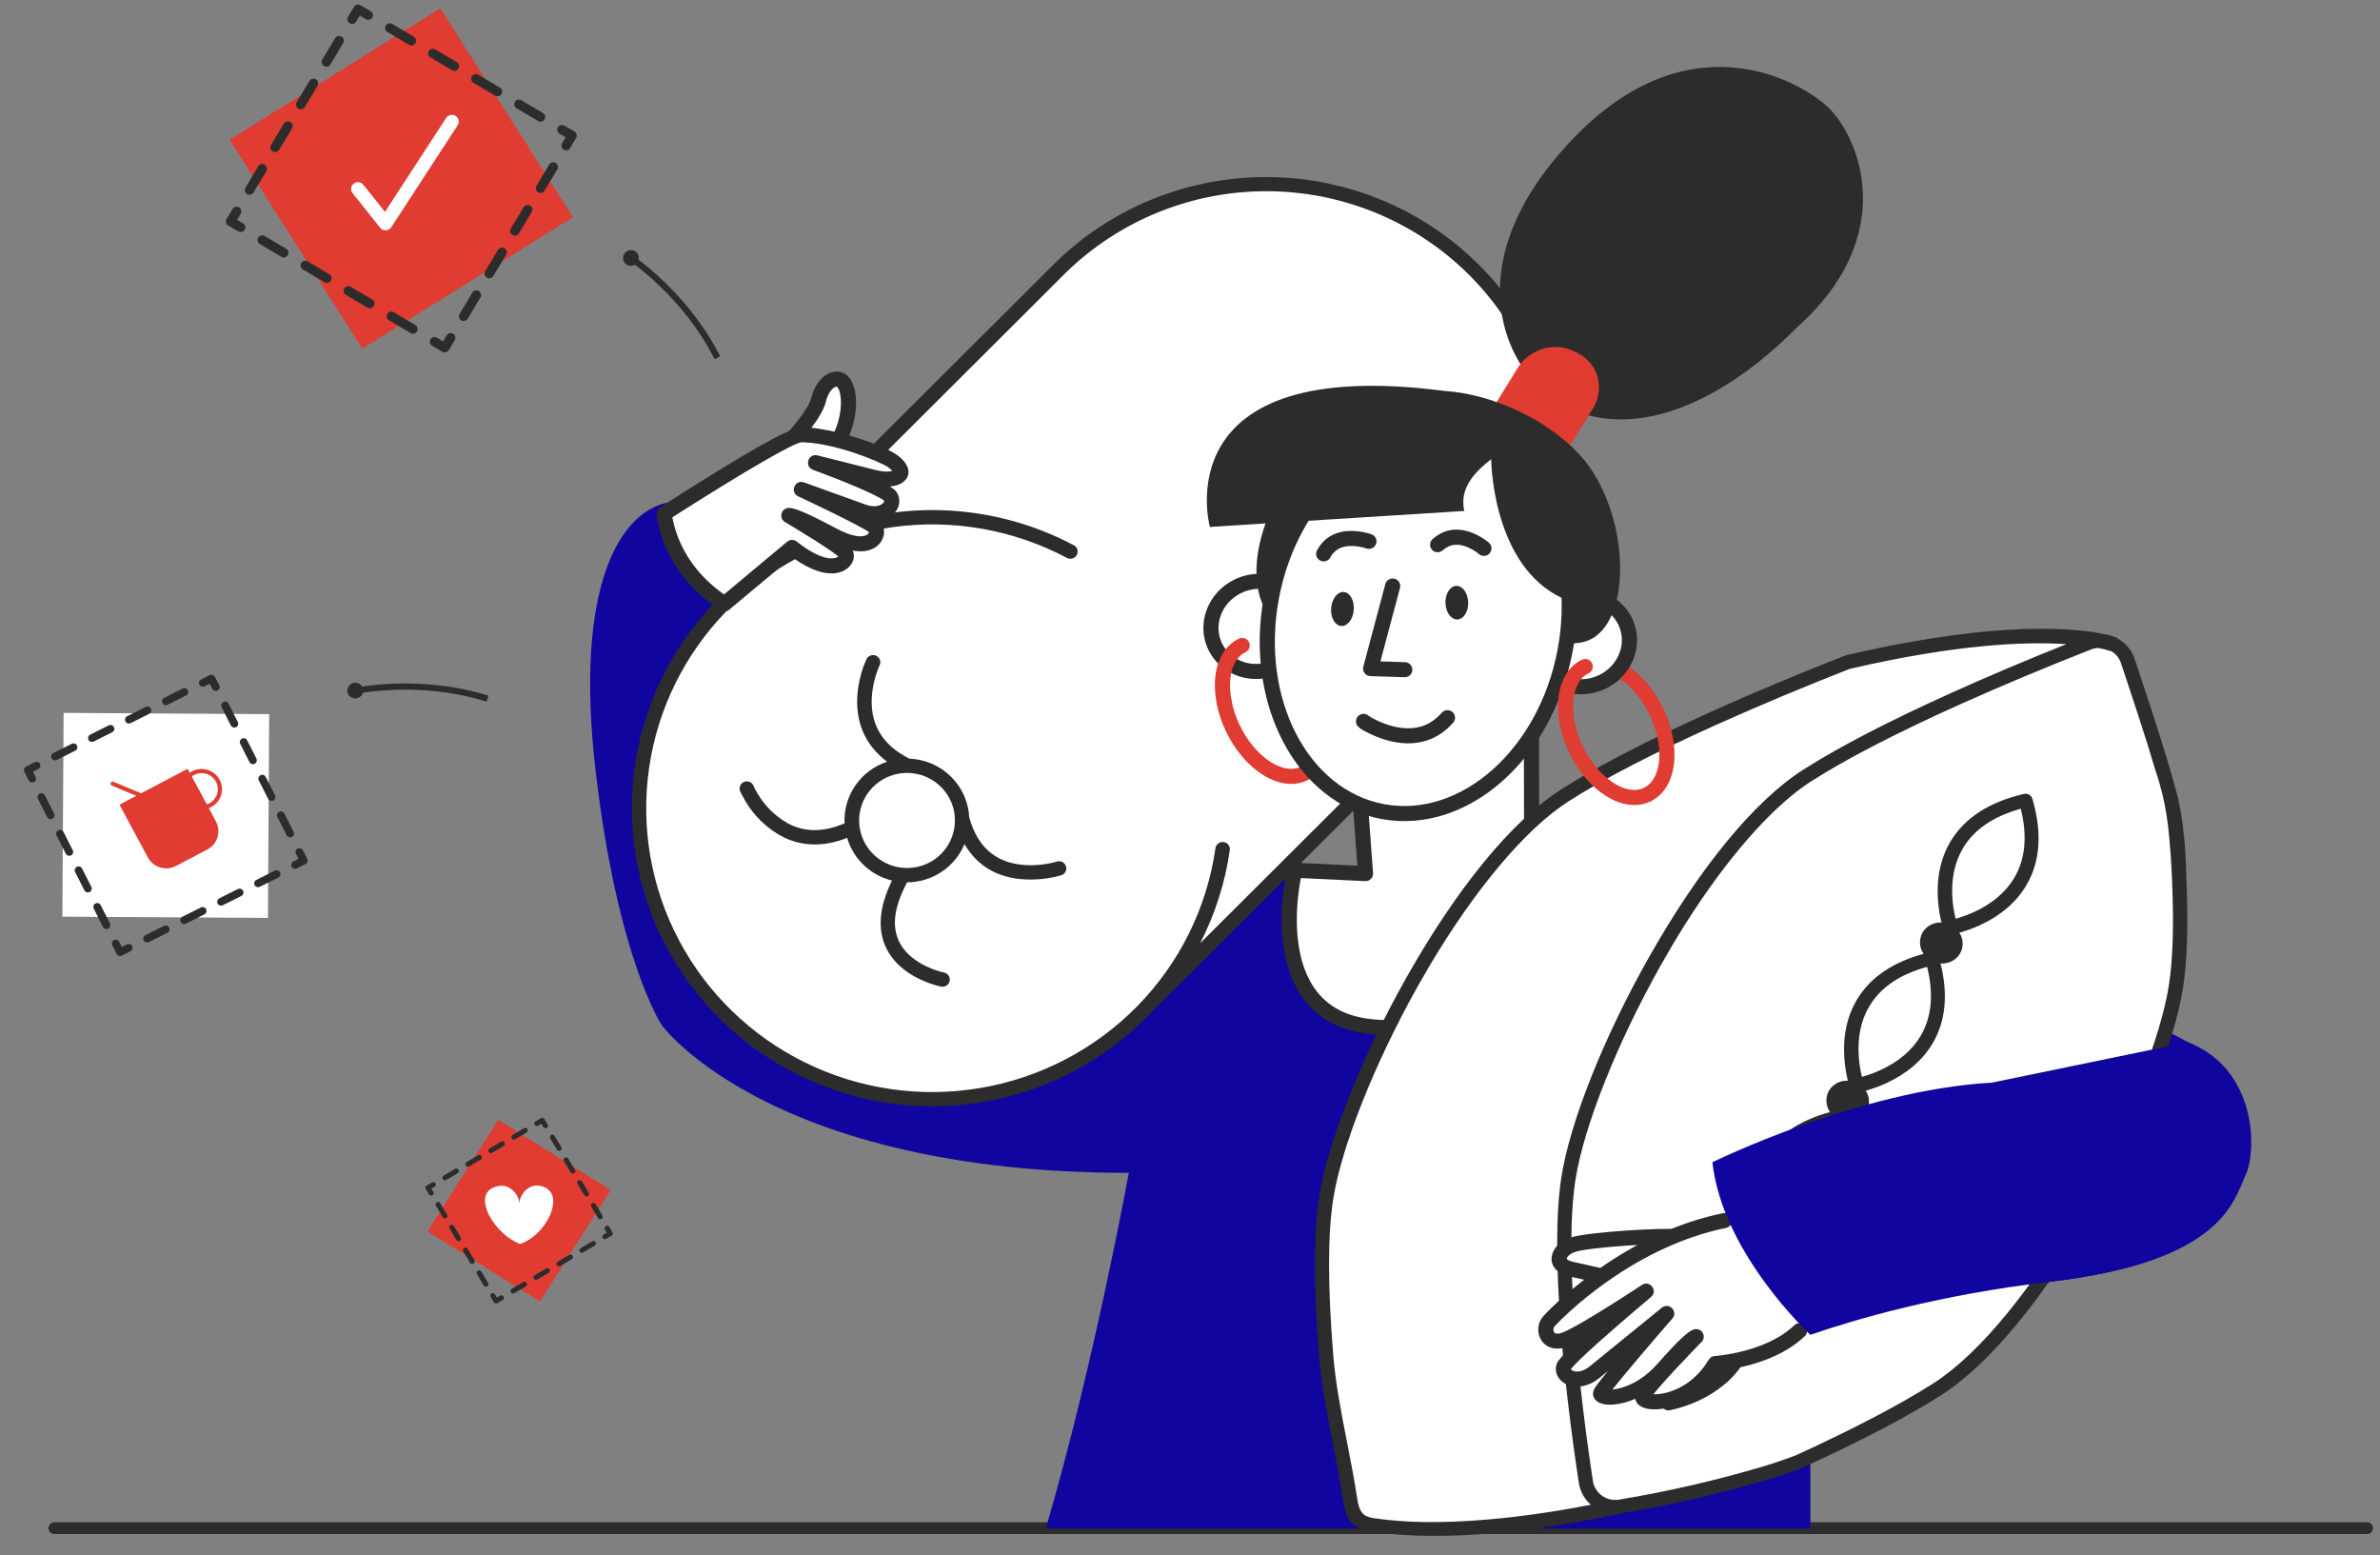<svg width="124" height="81" viewBox="0 0 124 81" fill="none" xmlns="http://www.w3.org/2000/svg">
<rect x="0" y="0" width="124" height="81" fill="#808080" stroke="none"/>
<g clip-path="url(#clip0_9078_146620)">
<path fill-rule="evenodd" clip-rule="evenodd" d="M123.637 79.598C123.637 79.428 123.498 79.29 123.326 79.29L2.837 79.29C2.666 79.29 2.527 79.428 2.527 79.598C2.527 79.768 2.666 79.906 2.837 79.906L123.326 79.906C123.498 79.906 123.637 79.768 123.637 79.598Z" fill="#2C2C2C"/>
<path fill-rule="evenodd" clip-rule="evenodd" d="M31.039 40.215C29.885 30.46 32.34 26.603 34.857 26.166C37.374 25.729 44.688 26.489 43.898 30.19C43.108 33.89 44.6 44.715 44.6 44.715C54.794 41.866 67.642 45.346 67.642 45.346L79.781 44.543C79.781 44.543 84.82 43.985 90.968 45.767C97.116 47.549 110.041 52.06 113.996 54.286C117.275 56.136 117.627 59.847 116.994 61.202C116.361 62.557 115.788 65.707 106.818 66.763C101.046 67.435 96.688 68.713 94.323 69.527V79.616H54.487C57.002 71.049 58.811 61.092 58.811 61.092C40.121 61.092 34.487 53.415 34.487 53.415C34.487 53.415 32.186 49.988 31.039 40.215Z" fill="#10069F"/>
<path fill-rule="evenodd" clip-rule="evenodd" d="M62.578 49.276L76.919 34.974C79.637 32.143 81.127 28.367 81.069 24.457C81.01 20.548 79.407 16.817 76.605 14.068C73.803 11.319 70.025 9.771 66.084 9.758C62.144 9.744 58.355 11.265 55.534 13.995C55.525 14.004 55.516 14.013 55.507 14.021L37.669 31.812C36.286 33.229 35.2 34.904 34.473 36.741C33.747 38.578 33.395 40.539 33.438 42.511C33.48 44.484 33.916 46.428 34.721 48.232C35.526 50.036 36.684 51.664 38.127 53.021C39.57 54.378 41.27 55.438 43.128 56.139C44.987 56.84 46.967 57.169 48.954 57.106C50.942 57.043 52.897 56.589 54.706 55.771C56.516 54.954 58.144 53.788 59.496 52.342L62.578 49.276Z" fill="white"/>
<path fill-rule="evenodd" clip-rule="evenodd" d="M45.006 45.065C45.417 45.455 45.923 45.731 46.475 45.866C45.75 47.337 45.692 48.598 46.296 49.612C46.699 50.276 47.359 50.793 48.254 51.149C48.4 51.207 48.538 51.254 48.678 51.298L48.785 51.33C48.85 51.349 48.911 51.363 48.962 51.375L49.038 51.391C49.133 51.409 49.232 51.39 49.313 51.338C49.395 51.286 49.453 51.204 49.475 51.111C49.498 51.017 49.483 50.918 49.434 50.835C49.385 50.752 49.306 50.691 49.213 50.664L49.008 50.614C48.848 50.57 48.691 50.517 48.537 50.456C47.807 50.165 47.257 49.741 46.945 49.228C46.441 48.397 46.532 47.353 47.222 46.036C47.234 46.012 47.244 45.986 47.251 45.96C47.894 45.959 48.522 45.77 49.057 45.414C49.591 45.059 50.007 44.555 50.252 43.965C50.962 45.199 52.15 45.832 53.755 45.814C54.124 45.809 54.492 45.77 54.855 45.697L55.046 45.655L55.313 45.583C55.4 45.549 55.472 45.484 55.514 45.401C55.556 45.318 55.565 45.222 55.54 45.132C55.514 45.042 55.456 44.965 55.376 44.916C55.296 44.867 55.2 44.849 55.108 44.866L54.989 44.9C54.903 44.923 54.808 44.946 54.709 44.965C54.393 45.029 54.072 45.063 53.749 45.068C52.04 45.083 50.95 44.243 50.499 42.567C50.456 41.765 50.113 41.008 49.537 40.444C48.961 39.88 48.194 39.549 47.385 39.517C45.93 38.8 45.279 37.652 45.438 36.116C45.476 35.76 45.553 35.409 45.667 35.07C45.698 34.979 45.728 34.895 45.758 34.819L45.824 34.667C45.846 34.623 45.86 34.575 45.864 34.526C45.868 34.476 45.862 34.427 45.846 34.38C45.831 34.333 45.806 34.289 45.773 34.252C45.74 34.215 45.7 34.184 45.656 34.162C45.585 34.127 45.505 34.114 45.426 34.127C45.348 34.139 45.276 34.175 45.219 34.229C45.19 34.258 45.166 34.291 45.148 34.328L44.987 34.719L44.949 34.828C44.817 35.219 44.729 35.624 44.685 36.034C44.527 37.562 45.057 38.806 46.218 39.675C45.546 39.898 44.965 40.333 44.565 40.913C44.165 41.494 43.967 42.189 44.001 42.891C43.988 42.895 43.974 42.898 43.962 42.903C42.875 43.359 41.918 43.351 41.038 42.882C40.389 42.512 39.848 41.978 39.471 41.336C39.418 41.247 39.368 41.162 39.325 41.081L39.253 40.914C39.211 40.827 39.137 40.758 39.045 40.724C38.954 40.689 38.853 40.691 38.763 40.73C38.673 40.768 38.602 40.839 38.564 40.929C38.526 41.018 38.525 41.119 38.56 41.209L38.616 41.328L38.835 41.728C39.279 42.485 39.919 43.111 40.689 43.54C41.731 44.1 42.891 44.132 44.136 43.643C44.296 44.184 44.596 44.675 45.006 45.065ZM49.577 43.651C49.453 43.962 49.266 44.245 49.028 44.483C48.627 44.883 48.1 45.135 47.535 45.197C46.97 45.26 46.401 45.129 45.921 44.827C45.441 44.525 45.079 44.069 44.896 43.535C44.713 43.001 44.718 42.421 44.912 41.891C45.106 41.361 45.477 40.912 45.962 40.62C46.448 40.327 47.02 40.207 47.584 40.281C48.147 40.355 48.669 40.617 49.062 41.024C49.455 41.432 49.696 41.96 49.745 42.522C49.737 42.572 49.739 42.623 49.752 42.672C49.761 43.007 49.702 43.34 49.577 43.651Z" fill="#2C2C2C"/>
<path fill-rule="evenodd" clip-rule="evenodd" d="M33.129 39.572C32.588 42.832 33.109 46.178 34.617 49.125L34.623 49.124C35.761 51.348 37.422 53.268 39.465 54.72C41.509 56.173 43.875 57.116 46.363 57.469C48.852 57.822 51.39 57.575 53.762 56.748C56.133 55.922 58.27 54.541 59.99 52.722L77.57 35.189C77.597 35.162 77.619 35.131 77.635 35.097C80.342 32.09 81.764 28.156 81.601 24.128C81.437 20.099 79.701 16.291 76.76 13.51C73.818 10.728 69.901 9.191 65.838 9.223C61.775 9.255 57.883 10.853 54.986 13.681L37.624 30.996C35.244 33.308 33.67 36.312 33.129 39.572ZM59.238 52.424C57.024 54.674 54.145 56.165 51.019 56.681C47.927 57.194 44.751 56.726 41.943 55.343C39.135 53.961 36.838 51.735 35.379 48.982C33.92 46.23 33.374 43.09 33.817 40.011C34.261 36.932 35.672 34.071 37.85 31.834L38.242 31.442C40.51 29.278 43.41 27.883 46.527 27.455C49.644 27.027 52.817 27.589 55.591 29.061C55.68 29.108 55.783 29.118 55.879 29.089C55.975 29.06 56.055 28.995 56.102 28.907C56.149 28.82 56.159 28.717 56.13 28.622C56.101 28.527 56.035 28.447 55.947 28.401C53.713 27.216 51.223 26.588 48.69 26.569C46.158 26.549 43.658 27.14 41.406 28.29L55.525 14.209C55.535 14.201 55.544 14.192 55.552 14.183C58.345 11.468 62.101 9.951 66.01 9.96C69.92 9.969 73.669 11.502 76.45 14.229C79.23 16.957 80.818 20.659 80.872 24.538C80.925 28.417 79.44 32.161 76.736 34.963L62.53 49.13C63.312 47.607 63.834 45.965 64.076 44.273C64.087 44.176 64.059 44.078 63.999 44.001C63.939 43.924 63.851 43.873 63.754 43.86C63.656 43.846 63.558 43.871 63.478 43.928C63.399 43.986 63.345 44.072 63.329 44.168C62.885 47.282 61.452 50.173 59.238 52.424Z" fill="#2C2C2C"/>
<path fill-rule="evenodd" clip-rule="evenodd" d="M70.846 41.329L71.148 45.512L67.465 45.342C67.332 45.825 65.47 54.126 73.049 53.482C78.02 53.057 81.713 48.781 83.243 44.831L79.812 44.485L79.81 37.252L70.846 41.329Z" fill="white"/>
<path fill-rule="evenodd" clip-rule="evenodd" d="M79.622 36.897L79.643 36.888C79.899 36.788 80.181 36.976 80.182 37.254L80.196 44.14L83.273 44.456C83.532 44.483 83.695 44.746 83.602 44.987C82.779 47.124 81.409 49.194 79.71 50.778C77.784 52.572 75.528 53.673 73.094 53.877C69.563 54.171 67.608 52.639 66.986 49.91C66.769 48.957 66.731 47.918 66.823 46.86L66.835 46.732C66.897 46.098 67.003 45.514 67.082 45.224L67.089 45.2C67.145 45.036 67.304 44.928 67.48 44.936L70.718 45.092L70.441 41.344C70.429 41.181 70.52 41.028 70.669 40.96L79.622 36.897ZM71.248 41.561L71.537 45.477L71.538 45.502C71.541 45.725 71.354 45.907 71.126 45.896L67.776 45.736L67.752 45.859C67.749 45.877 67.746 45.895 67.743 45.913C67.687 46.225 67.641 46.569 67.609 46.931C67.523 47.914 67.559 48.875 67.755 49.739C68.293 52.096 69.899 53.356 73.024 53.095L73.153 53.084C77.232 52.681 80.851 49.419 82.647 45.237L82.671 45.182L79.763 44.883L79.739 44.88C79.549 44.849 79.407 44.686 79.407 44.493L79.393 37.864L71.248 41.561Z" fill="#2C2C2C"/>
<path d="M110.221 33.278L110.227 33.262C110.211 33.256 110.154 33.235 110.055 33.205C109.908 33.146 109.754 33.106 109.596 33.086C108.18 32.783 104.243 32.344 96.446 34.13C96.316 34.152 96.189 34.188 96.066 34.237C93.61 35.199 91.272 36.18 89.117 37.153C85.88 38.61 83.309 39.939 81.474 41.1L81.343 41.184C78.799 42.815 75.943 46.301 73.3 50.996C70.97 55.146 69.238 59.497 68.792 62.351C68.504 64.217 68.494 66.959 68.777 70.484L68.794 70.692C68.987 73.019 69.662 75.635 70.059 78.252C70.136 78.742 70.29 79.253 70.739 79.482C70.918 79.572 71.108 79.638 71.304 79.679C71.356 79.7 71.409 79.714 71.464 79.721C73.21 79.983 77.42 80.31 84.499 78.76L84.511 78.75C87.053 78.327 89.567 77.748 92.037 77.016C92.716 76.809 93.177 76.653 93.74 76.44C93.755 76.438 93.769 76.433 93.783 76.427L93.963 76.351C96.909 75.002 99.275 73.768 100.99 72.681L101.12 72.598C103.473 71.09 106.092 67.999 108.562 63.828C108.768 63.493 108.965 63.14 109.164 62.787C111.497 58.639 113.226 54.289 113.674 51.434C113.9 49.994 113.955 48.03 113.837 45.594C113.831 44.764 113.775 43.936 113.672 43.112L113.664 43.023C113.627 42.75 113.586 42.484 113.541 42.232C113.536 42.207 113.414 41.581 113.347 41.335C113.318 41.223 113.288 41.112 113.252 40.992C113.171 40.696 113.087 40.396 112.996 40.089L112.913 39.809C112.669 38.986 112.4 38.127 112.068 37.105L111.145 34.314C110.988 33.861 110.656 33.488 110.221 33.278Z" fill="white"/>
<path d="M110.3 33.244L110.31 33.223L110.249 33.2C110.233 33.194 110.174 33.172 110.077 33.143C109.929 33.085 109.773 33.047 109.614 33.028C108.275 32.741 104.309 32.267 96.439 34.072C96.304 34.094 96.173 34.131 96.046 34.18C93.589 35.145 91.251 36.124 89.094 37.098C85.855 38.559 83.281 39.888 81.444 41.051L81.312 41.135C78.759 42.771 75.896 46.266 73.247 50.969C70.911 55.123 69.179 59.481 68.73 62.343C68.436 64.218 68.431 66.96 68.715 70.493L68.732 70.701C68.85 72.114 69.139 73.607 69.445 75.188C69.637 76.19 69.841 77.235 69.998 78.265C70.06 78.688 70.202 79.282 70.712 79.542C70.892 79.632 71.082 79.697 71.279 79.737C71.335 79.759 71.393 79.774 71.453 79.783C73.378 80.069 77.63 80.321 84.512 78.82L84.532 78.814C87.074 78.391 89.588 77.811 92.059 77.079C92.735 76.873 93.195 76.718 93.754 76.509C93.773 76.506 93.791 76.501 93.808 76.493L93.987 76.416L94.048 76.386C96.97 75.047 99.316 73.821 101.022 72.742L101.153 72.659C101.55 72.401 101.932 72.121 102.296 71.818C104.338 70.133 106.542 67.368 108.618 63.864C108.819 63.525 109.021 63.174 109.22 62.821C111.557 58.669 113.289 54.31 113.738 51.448C113.964 50.004 114.02 48.035 113.902 45.593C113.896 44.764 113.841 43.935 113.737 43.112L113.722 42.959C113.688 42.706 113.649 42.461 113.608 42.224C113.603 42.199 113.48 41.569 113.413 41.324C113.385 41.21 113.355 41.099 113.319 40.978C113.238 40.683 113.153 40.382 113.061 40.074L112.979 39.795C112.732 38.968 112.464 38.108 112.133 37.09L111.21 34.299C111.053 33.845 110.728 33.468 110.3 33.244ZM82.886 78.378C78.837 79.167 75.925 79.307 74.195 79.279C73.33 79.271 72.468 79.206 71.613 79.084L71.567 79.08C71.433 79.058 71.302 79.02 71.177 78.967C70.889 78.825 70.771 78.449 70.728 78.155C70.572 77.124 70.37 76.085 70.175 75.081C69.864 73.515 69.584 72.034 69.468 70.639C69.172 67.062 69.169 64.308 69.464 62.449C69.894 59.708 71.635 55.34 73.896 51.319C74.085 50.984 74.277 50.651 74.469 50.328C76.86 46.293 79.5 43.165 81.712 41.747C83.526 40.582 86.112 39.243 89.398 37.762L89.643 37.654C91.721 36.724 93.969 35.782 96.316 34.862L96.361 34.843L96.383 34.838C101.947 33.546 105.553 33.414 107.659 33.552C105.564 34.389 103.565 35.235 101.714 36.069C98.477 37.529 95.902 38.857 94.062 40.022L93.931 40.104C91.379 41.741 88.516 45.236 85.868 49.94C83.529 54.093 81.799 58.451 81.35 61.312C81.058 63.187 81.056 65.926 81.341 69.459L81.353 69.671C81.546 71.998 81.857 74.61 82.257 77.232C82.321 77.677 82.544 78.083 82.886 78.378ZM82.989 77.122C82.593 74.517 82.282 71.918 82.093 69.609C81.796 66.032 81.793 63.278 82.089 61.418C82.519 58.678 84.258 54.31 86.522 50.29C86.711 49.955 86.902 49.621 87.093 49.298C89.121 45.876 91.329 43.107 93.303 41.478C93.634 41.203 93.981 40.947 94.342 40.712C96.156 39.547 98.743 38.21 102.027 36.73L102.272 36.621C104.35 35.691 106.596 34.751 108.944 33.83C109.059 33.784 109.181 33.757 109.305 33.749C109.531 33.788 109.754 33.843 109.972 33.915L110.032 33.938C110.259 34.084 110.428 34.303 110.511 34.558C110.553 34.69 110.684 35.079 110.827 35.511L111.386 37.205C111.736 38.277 112.017 39.17 112.263 40.006L112.306 40.149C112.881 41.83 112.986 43.114 113.091 44.474L113.092 44.489C113.122 44.924 113.145 45.364 113.165 45.794C113.166 45.852 113.17 45.907 113.17 45.955C113.265 48.197 113.208 50.007 112.997 51.34C112.566 54.081 110.826 58.449 108.563 62.47C106.014 67.003 103.164 70.494 100.745 72.045C99.028 73.145 96.617 74.405 93.59 75.794C92.98 76.027 92.539 76.177 91.843 76.39C89.387 77.117 86.888 77.691 84.361 78.111C84.205 78.138 84.046 78.134 83.892 78.099C83.738 78.064 83.593 77.999 83.465 77.908C83.337 77.816 83.228 77.701 83.147 77.567C83.065 77.434 83.011 77.286 82.988 77.131L82.989 77.122Z" fill="#2C2C2C"/>
<path d="M87 73.456L87.03 73.45L87.125 73.43C87.221 73.408 87.328 73.382 87.442 73.349C87.794 73.25 88.138 73.124 88.47 72.971C88.951 72.753 89.401 72.475 89.81 72.142C90.24 71.792 90.604 71.37 90.887 70.896C91.565 69.751 91.702 68.351 91.297 66.732C91.501 66.752 91.707 66.713 91.889 66.618C92.07 66.523 92.221 66.378 92.32 66.2C92.419 66.023 92.464 65.82 92.448 65.618C92.432 65.416 92.356 65.223 92.23 65.064C92.276 65.053 92.323 65.04 92.368 65.028C92.721 64.929 93.064 64.802 93.397 64.65C94.48 64.152 95.293 63.454 95.814 62.575C96.492 61.431 96.629 60.03 96.224 58.412C96.423 58.429 96.624 58.391 96.803 58.302C96.982 58.212 97.132 58.076 97.237 57.907C97.335 57.738 97.383 57.547 97.377 57.353C97.372 57.16 97.311 56.972 97.204 56.811L97.248 56.799C97.6 56.7 97.944 56.573 98.275 56.421C99.359 55.921 100.173 55.223 100.692 54.345C101.37 53.201 101.509 51.8 101.103 50.182C101.302 50.199 101.502 50.161 101.681 50.072C101.86 49.982 102.011 49.846 102.116 49.677C102.214 49.509 102.263 49.317 102.257 49.124C102.251 48.931 102.192 48.743 102.084 48.581L102.127 48.569C102.479 48.47 102.823 48.344 103.155 48.192C104.238 47.693 105.051 46.994 105.572 46.117C106.299 44.889 106.406 43.372 105.889 41.607C105.863 41.517 105.803 41.441 105.722 41.394C105.64 41.346 105.544 41.332 105.451 41.353C103.636 41.774 102.347 42.61 101.619 43.837C101.1 44.715 100.882 45.758 100.974 46.935C101.002 47.297 101.059 47.656 101.144 48.009L101.155 48.054C100.96 48.041 100.764 48.082 100.591 48.172C100.417 48.262 100.272 48.398 100.171 48.564C100.073 48.737 100.025 48.934 100.034 49.131C100.043 49.329 100.108 49.52 100.221 49.683C98.591 50.128 97.421 50.932 96.743 52.077C96.222 52.955 96.004 53.997 96.096 55.174C96.124 55.537 96.181 55.897 96.266 56.25L96.277 56.293C96.082 56.28 95.887 56.321 95.713 56.411C95.54 56.502 95.395 56.638 95.294 56.804C95.195 56.977 95.148 57.173 95.157 57.371C95.165 57.569 95.23 57.761 95.343 57.924C93.711 58.37 92.541 59.176 91.862 60.319C91.342 61.198 91.125 62.24 91.217 63.416C91.246 63.778 91.303 64.138 91.388 64.491C91.4 64.538 91.412 64.584 91.422 64.629C91.225 64.606 91.025 64.64 90.846 64.725C90.666 64.811 90.515 64.945 90.41 65.112C90.305 65.279 90.249 65.472 90.251 65.669C90.252 65.865 90.31 66.057 90.418 66.221C88.787 66.665 87.617 67.47 86.939 68.614C86.42 69.492 86.202 70.535 86.294 71.712C86.322 72.074 86.379 72.433 86.464 72.786C86.489 72.888 86.514 72.982 86.534 73.069L86.544 73.103C86.562 73.16 86.575 73.202 86.584 73.224C86.614 73.306 86.672 73.374 86.749 73.416C86.825 73.459 86.914 73.473 87 73.456ZM87.195 72.659L87.183 72.613C87.107 72.296 87.056 71.975 87.031 71.65C86.952 70.626 87.135 69.727 87.577 68.981L87.598 68.946C88.177 67.992 89.187 67.313 90.59 66.928C90.942 68.343 90.826 69.551 90.253 70.521C89.811 71.269 89.108 71.867 88.165 72.302C87.868 72.442 87.561 72.558 87.245 72.651L87.195 72.659ZM92.128 64.333L92.117 64.286C92.04 63.971 91.988 63.649 91.963 63.326C91.882 62.302 92.067 61.404 92.508 60.658L92.529 60.623C93.108 59.672 94.111 58.986 95.523 58.603C95.875 60.019 95.759 61.227 95.186 62.196C94.743 62.943 94.041 63.542 93.097 63.978C92.799 64.115 92.491 64.229 92.176 64.319L92.128 64.333ZM97.01 56.094L96.999 56.049C96.923 55.732 96.872 55.41 96.847 55.085C96.767 54.06 96.95 53.162 97.392 52.416L97.414 52.382C97.992 51.427 98.998 50.743 100.405 50.363C100.757 51.779 100.641 52.986 100.068 53.956C99.626 54.702 98.923 55.301 97.979 55.736C97.681 55.873 97.373 55.987 97.057 56.077L97.01 56.094ZM101.89 47.858L101.879 47.811C101.803 47.495 101.752 47.173 101.727 46.849C101.647 45.825 101.831 44.925 102.273 44.179L102.294 44.144C102.872 43.193 103.878 42.514 105.285 42.127C105.637 43.542 105.522 44.749 104.948 45.72C104.505 46.466 103.803 47.066 102.859 47.501C102.561 47.638 102.253 47.752 101.937 47.841L101.89 47.858Z" fill="#2C2C2C"/>
<path fill-rule="evenodd" clip-rule="evenodd" d="M84.602 34.563C84.413 34.455 84.172 34.52 84.064 34.707C83.956 34.895 84.022 35.134 84.211 35.242C84.885 35.628 85.519 36.34 85.947 37.231C86.744 38.889 86.569 40.566 85.676 41.022C85.483 41.121 85.407 41.357 85.507 41.55C85.607 41.742 85.845 41.818 86.038 41.719C87.393 41.028 87.616 38.888 86.658 36.895C86.163 35.865 85.422 35.032 84.602 34.563Z" fill="#E03C31"/>
<path fill-rule="evenodd" clip-rule="evenodd" d="M63.702 36.178C63.487 36.218 63.347 36.422 63.388 36.635C63.482 37.131 63.646 37.627 63.877 38.108C64.845 40.12 66.705 41.307 68.097 40.651C68.198 40.603 68.288 40.549 68.406 40.471C68.588 40.352 68.637 40.109 68.516 39.928C68.395 39.748 68.15 39.698 67.969 39.818L67.913 39.854C67.851 39.893 67.803 39.92 67.756 39.943C66.847 40.371 65.392 39.443 64.589 37.773C64.387 37.353 64.244 36.921 64.162 36.492C64.122 36.279 63.916 36.139 63.702 36.178Z" fill="#E03C31"/>
<path fill-rule="evenodd" clip-rule="evenodd" d="M83.468 35.523C82.24 36.103 80.794 35.635 80.238 34.476C79.683 33.318 80.228 31.908 81.456 31.327C82.684 30.746 84.13 31.215 84.686 32.373C85.241 33.532 84.696 34.942 83.468 35.523Z" fill="white"/>
<path fill-rule="evenodd" clip-rule="evenodd" d="M81.279 30.967C82.698 30.298 84.381 30.848 85.035 32.208C85.689 33.569 85.059 35.211 83.641 35.88C82.222 36.549 80.539 35.999 79.884 34.638C79.23 33.278 79.86 31.636 81.279 30.967ZM81.617 31.675C80.584 32.162 80.132 33.34 80.594 34.302C81.056 35.263 82.264 35.658 83.297 35.171C84.33 34.683 84.783 33.505 84.32 32.544C83.858 31.582 82.65 31.188 81.617 31.675Z" fill="#2C2C2C"/>
<path fill-rule="evenodd" clip-rule="evenodd" d="M66.536 34.727C65.308 35.307 63.862 34.839 63.306 33.68C62.751 32.522 63.296 31.112 64.524 30.531C65.752 29.951 67.198 30.419 67.754 31.577C68.31 32.736 67.765 34.146 66.536 34.727Z" fill="white"/>
<path fill-rule="evenodd" clip-rule="evenodd" d="M64.349 30.171C65.768 29.502 67.451 30.052 68.106 31.412C68.76 32.773 68.13 34.415 66.711 35.084C65.293 35.753 63.609 35.203 62.955 33.842C62.301 32.482 62.931 30.84 64.349 30.171ZM64.689 30.879C63.656 31.367 63.204 32.545 63.666 33.506C64.128 34.468 65.336 34.862 66.369 34.375C67.402 33.888 67.855 32.709 67.392 31.748C66.93 30.787 65.722 30.392 64.689 30.879Z" fill="#2C2C2C"/>
<path fill-rule="evenodd" clip-rule="evenodd" d="M72.076 42.27C67.847 41.5 65.232 36.502 66.236 31.107C67.24 25.712 71.483 21.963 75.713 22.734C79.942 23.504 82.557 28.502 81.553 33.897C80.549 39.292 76.306 43.041 72.076 42.27Z" fill="white"/>
<path fill-rule="evenodd" clip-rule="evenodd" d="M75.791 22.341C80.254 23.151 82.975 28.367 81.93 33.961C80.884 39.555 76.457 43.474 71.993 42.664C67.53 41.854 64.809 36.638 65.855 31.044C66.9 25.45 71.328 21.531 75.791 22.341ZM75.648 23.113C71.662 22.39 67.604 25.981 66.631 31.184C65.659 36.388 68.152 41.168 72.139 41.892C76.125 42.615 80.183 39.024 81.155 33.82C82.128 28.616 79.635 23.836 75.648 23.113Z" fill="#2C2C2C"/>
<path fill-rule="evenodd" clip-rule="evenodd" d="M72.66 30.146C72.457 30.093 72.249 30.206 72.184 30.401L72.177 30.425L71.03 34.727C70.967 34.962 71.134 35.195 71.374 35.217L71.399 35.218L73.177 35.274C73.395 35.281 73.577 35.111 73.585 34.895C73.592 34.687 73.433 34.511 73.227 34.492L73.203 34.491L71.921 34.45L72.941 30.624C72.994 30.423 72.88 30.217 72.684 30.153L72.66 30.146Z" fill="#2C2C2C"/>
<path fill-rule="evenodd" clip-rule="evenodd" d="M76.833 27.807C76.07 27.467 75.293 27.495 74.638 28.083C74.476 28.228 74.463 28.476 74.609 28.636C74.755 28.797 75.005 28.809 75.167 28.664C75.558 28.314 76.005 28.297 76.509 28.521C76.652 28.585 76.787 28.663 76.908 28.748C76.955 28.781 76.993 28.81 77.019 28.831L77.049 28.856C77.212 29 77.462 28.986 77.607 28.824C77.752 28.663 77.739 28.415 77.576 28.271L77.543 28.243C77.5 28.207 77.439 28.16 77.363 28.107C77.203 27.996 77.025 27.892 76.833 27.807Z" fill="#2C2C2C"/>
<path fill-rule="evenodd" clip-rule="evenodd" d="M70.807 27.681C70.008 27.579 69.286 27.758 68.805 28.375C68.735 28.465 68.672 28.563 68.616 28.669C68.514 28.86 68.589 29.097 68.782 29.197C68.975 29.297 69.214 29.223 69.315 29.032C69.35 28.966 69.388 28.907 69.43 28.854C69.706 28.499 70.155 28.388 70.705 28.458C70.831 28.474 70.95 28.498 71.059 28.528L71.102 28.54C71.135 28.549 71.16 28.557 71.176 28.563L71.184 28.566C71.388 28.641 71.616 28.538 71.692 28.335C71.768 28.132 71.664 27.907 71.46 27.831L71.425 27.819C71.386 27.806 71.332 27.789 71.267 27.772C71.125 27.734 70.971 27.702 70.807 27.681Z" fill="#2C2C2C"/>
<path fill-rule="evenodd" clip-rule="evenodd" d="M75.93 32.266C75.602 32.276 75.324 31.894 75.309 31.411C75.294 30.928 75.547 30.528 75.874 30.517C76.201 30.507 76.479 30.889 76.495 31.372C76.51 31.855 76.257 32.255 75.93 32.266Z" fill="#2C2C2C"/>
<path fill-rule="evenodd" clip-rule="evenodd" d="M69.878 32.608C69.552 32.585 69.317 32.169 69.354 31.68C69.39 31.19 69.683 30.812 70.009 30.836C70.335 30.859 70.57 31.275 70.534 31.764C70.498 32.254 70.204 32.632 69.878 32.608Z" fill="#2C2C2C"/>
<path fill-rule="evenodd" clip-rule="evenodd" d="M81.595 21.207C78.772 19.846 75.508 14.317 81.595 7.612C87.748 0.818 93.666 4.13 95.227 5.571C96.776 7.017 99.09 12.169 93.623 17.055C89.867 20.849 85.311 22.997 81.595 21.207Z" fill="#2C2C2C"/>
<path fill-rule="evenodd" clip-rule="evenodd" d="M81.242 24.115L82.99 21.28C83.611 20.263 83.29 18.984 82.264 18.428L82.09 18.337C81.059 17.77 79.72 18.142 79.081 19.153L77.333 21.989L81.242 24.115Z" fill="#E03C31"/>
<path fill-rule="evenodd" clip-rule="evenodd" d="M63.035 27.449C63.035 27.449 60.555 18.445 75.264 20.364C77.611 20.512 80.472 21.732 82.271 23.657C85.055 26.633 85.166 33.042 82.325 33.475C82.094 33.512 81.858 33.537 81.616 33.55C81.643 33.393 81.664 33.224 81.685 33.055C81.75 32.46 81.78 31.883 81.768 31.31C77.904 29.885 77.691 24.421 77.695 23.913C76.869 24.563 76.016 25.401 76.291 26.615L67.723 27.154C66.893 28.558 66.324 30.201 66.117 31.99C66.111 32.008 66.11 32.037 66.104 32.054C65.296 30.918 65.262 29.142 65.936 27.262L63.035 27.449Z" fill="#2C2C2C"/>
<path fill-rule="evenodd" clip-rule="evenodd" d="M82.423 34.364C81.032 35.02 80.79 37.198 81.757 39.209C82.714 41.201 84.546 42.384 85.932 41.77L85.974 41.751L86.01 41.734C86.206 41.642 86.289 41.408 86.195 41.213C86.104 41.024 85.882 40.94 85.691 41.017L85.669 41.026L85.634 41.043C84.725 41.472 83.271 40.544 82.468 38.874C81.665 37.204 81.855 35.5 82.764 35.072C82.96 34.979 83.043 34.745 82.949 34.55C82.855 34.354 82.62 34.271 82.423 34.364Z" fill="#E03C31"/>
<path fill-rule="evenodd" clip-rule="evenodd" d="M64.55 33.264C63.507 33.756 63.087 35.112 63.394 36.644C63.436 36.856 63.644 36.995 63.858 36.953C64.072 36.912 64.21 36.706 64.168 36.493C63.924 35.275 64.231 34.284 64.891 33.973C65.088 33.88 65.171 33.646 65.077 33.45C64.983 33.255 64.747 33.171 64.55 33.264Z" fill="#E03C31"/>
<path fill-rule="evenodd" clip-rule="evenodd" d="M40.43 23.738C41.003 23.174 42.441 21.688 42.652 20.806C42.926 19.668 44.076 19.163 44.199 20.755C44.31 22.343 43.202 23.762 43.202 23.762" fill="white"/>
<path fill-rule="evenodd" clip-rule="evenodd" d="M44.594 20.723C44.522 19.789 44.07 19.235 43.405 19.373C42.894 19.478 42.454 20.008 42.281 20.672L42.27 20.716C42.126 21.318 41.226 22.404 40.154 23.46C39.999 23.613 39.997 23.861 40.15 24.015C40.303 24.168 40.553 24.169 40.708 24.016L40.827 23.898C41.95 22.779 42.819 21.716 43.027 20.936L43.037 20.895C43.137 20.48 43.383 20.177 43.562 20.14C43.593 20.134 43.606 20.139 43.639 20.179C43.719 20.276 43.784 20.48 43.807 20.784C43.819 20.948 43.816 21.117 43.799 21.288C43.735 21.936 43.482 22.58 43.134 23.158C43.082 23.244 43.032 23.323 42.985 23.392L42.957 23.433C42.937 23.462 42.92 23.484 42.909 23.5L42.892 23.522C42.758 23.693 42.789 23.939 42.961 24.072C43.133 24.204 43.38 24.173 43.514 24.002L43.543 23.964C43.61 23.874 43.703 23.737 43.811 23.559C44.214 22.889 44.507 22.142 44.584 21.361C44.605 21.148 44.609 20.936 44.594 20.723Z" fill="#2C2C2C"/>
<path fill-rule="evenodd" clip-rule="evenodd" d="M41.266 28.515L37.748 31.449C36.251 30.479 34.921 28.915 34.593 26.754C37.048 25.186 41.143 22.63 41.792 22.645C43.613 22.687 46.066 23.708 46.511 24.027C47.453 24.71 46.669 25.161 45.534 24.869C44.448 24.593 42.491 24.103 42.491 24.103C44.118 24.702 46.124 25.528 46.365 25.832C46.729 26.303 46.015 27.069 44.915 26.637L41.752 25.497C41.752 25.497 45.183 27.102 45.552 27.437C45.922 27.771 45.444 28.978 43.371 27.866C41.298 26.754 41.097 26.851 41.097 26.851C41.097 26.851 43.56 28.319 43.987 28.728C44.422 29.154 43.458 30.278 41.266 28.515Z" fill="white"/>
<path fill-rule="evenodd" clip-rule="evenodd" d="M46.743 23.703C47.368 24.156 47.55 24.746 47.035 25.124L47.007 25.144C46.853 25.248 46.651 25.312 46.421 25.336L46.368 25.341C46.517 25.434 46.621 25.516 46.675 25.584C47.003 26.009 46.863 26.564 46.42 26.886L46.387 26.909C46.221 27.021 46.029 27.096 45.819 27.131L45.806 27.133L45.818 27.143C46.226 27.512 46.103 28.204 45.582 28.525L45.553 28.542C45.261 28.71 44.891 28.759 44.454 28.683L44.427 28.678L44.432 28.689C44.626 29.139 44.294 29.676 43.703 29.822L43.666 29.831C43.049 29.967 42.25 29.721 41.347 29.073L41.274 29.019L37.999 31.753C37.865 31.864 37.675 31.876 37.53 31.782C35.75 30.628 34.522 28.913 34.206 26.818C34.183 26.665 34.253 26.512 34.384 26.428L34.753 26.193C38.682 23.688 41.159 22.236 41.806 22.25C43.388 22.286 45.974 23.152 46.743 23.703ZM44.541 23.6C43.534 23.263 42.558 23.052 41.784 23.035L41.771 23.035C41.349 23.059 38.757 24.579 35.443 26.683L35.028 26.947L35.041 27.009C35.37 28.625 36.326 29.974 37.696 30.944L37.722 30.962L41.012 28.216C41.157 28.095 41.367 28.092 41.513 28.21C42.398 28.921 43.099 29.164 43.516 29.061L43.541 29.054C43.606 29.035 43.649 29.009 43.673 28.985L43.678 28.98L43.638 28.947C43.49 28.828 43.196 28.625 42.8 28.368L42.547 28.205C42.493 28.171 42.438 28.137 42.382 28.101C42.105 27.926 41.809 27.743 41.51 27.561L41.24 27.397L40.893 27.188C40.625 27.028 40.644 26.635 40.926 26.499C41.013 26.456 41.101 26.449 41.2 26.462C41.497 26.5 42.134 26.766 43.308 27.386L43.558 27.519C44.367 27.953 44.913 28.016 45.169 27.858C45.23 27.821 45.261 27.775 45.268 27.732L45.27 27.719L45.27 27.713C45.115 27.592 44.39 27.209 43.392 26.718C43.068 26.559 42.728 26.395 42.388 26.232L41.588 25.853L41.569 25.844C41.136 25.617 41.429 24.962 41.89 25.128L45.049 26.265C45.443 26.419 45.765 26.392 45.956 26.253C46.066 26.173 46.082 26.109 46.05 26.068C46.001 26.006 45.502 25.744 44.788 25.434L44.596 25.352C43.941 25.073 43.139 24.758 42.354 24.469C41.896 24.3 42.101 23.624 42.566 23.715L43.165 23.864L45.633 24.485C45.871 24.546 46.094 24.571 46.278 24.561L46.309 24.558C46.379 24.553 46.438 24.543 46.483 24.53L46.492 24.527L46.485 24.52C46.442 24.471 46.374 24.409 46.277 24.339L46.246 24.318C46.001 24.16 45.291 23.851 44.541 23.6Z" fill="#2C2C2C"/>
<path fill-rule="evenodd" clip-rule="evenodd" d="M87.641 64.426C86.836 64.327 82.817 64.541 81.952 64.833C81.087 65.125 80.95 65.9 81.847 66.101C82.733 66.306 84.704 66.74 84.704 66.74" fill="white"/>
<path fill-rule="evenodd" clip-rule="evenodd" d="M81.823 64.463C80.611 64.872 80.447 66.164 81.72 66.475L82.194 66.583L82.984 66.761L83.945 66.975L84.62 67.124C84.833 67.171 85.043 67.037 85.089 66.826C85.134 66.622 85.011 66.421 84.812 66.364L84.78 66.356L83.626 66.101L82.312 65.806C82.169 65.773 82.041 65.744 81.932 65.719C81.789 65.687 81.695 65.639 81.651 65.592C81.632 65.573 81.629 65.564 81.631 65.55C81.635 65.516 81.663 65.465 81.721 65.409C81.802 65.33 81.924 65.258 82.08 65.206C82.804 64.961 86.728 64.71 87.594 64.817C87.81 64.843 88.007 64.69 88.033 64.475C88.059 64.26 87.904 64.064 87.688 64.038C86.712 63.918 82.671 64.177 81.823 64.463Z" fill="#2C2C2C"/>
<path fill-rule="evenodd" clip-rule="evenodd" d="M89.85 63.576C84.734 64.627 81.035 68.445 80.687 68.841C80.339 69.237 80.593 70.161 81.607 69.755C82.615 69.338 85.765 67.257 85.765 67.257C84.469 68.347 81.601 70.802 81.482 71.162C81.296 71.714 82.212 72.195 83.096 71.459L86.834 68.42C86.834 68.42 83.638 72.102 83.419 72.525C83.2 72.947 85.141 73.017 86.648 71.306C88.156 69.594 88.373 69.622 88.373 69.622C88.373 69.622 85.844 72.207 85.606 72.711C85.355 73.22 87.984 73.358 89.367 71.023C89.367 71.023 92.155 70.854 93.759 69.314" fill="white"/>
<path fill-rule="evenodd" clip-rule="evenodd" d="M89.768 63.192C87.453 63.667 85.259 64.715 83.25 66.134C81.968 67.039 80.88 68.023 80.388 68.582C80.098 68.912 80.062 69.433 80.302 69.808C80.583 70.247 81.131 70.368 81.759 70.117C81.821 70.091 81.891 70.06 81.967 70.023L82.035 69.99L81.897 70.122C81.447 70.557 81.172 70.866 81.112 71.023L81.107 71.036C80.939 71.535 81.251 72.008 81.772 72.168C82.249 72.315 82.816 72.186 83.306 71.795L83.765 71.422L83.554 71.683C83.305 71.993 83.146 72.206 83.081 72.319L83.067 72.343C82.862 72.738 83.139 73.047 83.533 73.135C83.782 73.191 84.114 73.177 84.473 73.098C84.697 73.048 84.923 72.975 85.148 72.881L85.2 72.859L85.205 72.884C85.225 72.979 85.273 73.068 85.346 73.143L85.366 73.163C85.479 73.27 85.631 73.336 85.814 73.374C86.126 73.438 86.538 73.418 86.968 73.314C87.955 73.074 88.886 72.454 89.549 71.472L89.599 71.396L89.678 71.387C89.897 71.362 90.139 71.325 90.398 71.275C91.391 71.085 92.343 70.762 93.152 70.268C93.478 70.069 93.773 69.846 94.033 69.596C94.189 69.446 94.193 69.198 94.041 69.042C93.889 68.886 93.639 68.881 93.483 69.031C93.266 69.239 93.016 69.428 92.736 69.599C92.02 70.037 91.153 70.331 90.245 70.505C90.037 70.545 89.84 70.576 89.659 70.599L89.583 70.608C89.542 70.613 89.503 70.617 89.467 70.621L89.34 70.631C89.21 70.639 89.092 70.711 89.026 70.823C88.469 71.762 87.646 72.341 86.778 72.552C86.557 72.605 86.349 72.629 86.179 72.626L86.142 72.625L86.215 72.534C86.365 72.353 86.572 72.115 86.823 71.837L87.045 71.593L87.233 71.389L87.469 71.137C87.708 70.881 87.958 70.618 88.209 70.357L88.656 69.896C88.882 69.664 88.744 69.274 88.421 69.233C88.37 69.226 88.32 69.23 88.272 69.241L88.248 69.247C87.966 69.333 87.43 69.82 86.35 71.046C85.735 71.745 84.991 72.178 84.298 72.332C84.208 72.352 84.123 72.366 84.045 72.374L84.009 72.378L84.102 72.261C84.339 71.964 84.69 71.538 85.121 71.028L85.4 70.697L85.655 70.396C85.915 70.092 86.183 69.777 86.454 69.462L87.132 68.677C87.442 68.32 86.972 67.829 86.601 68.101L86.582 68.116L82.841 71.158C82.535 71.413 82.225 71.487 82.002 71.418C81.899 71.387 81.858 71.347 81.854 71.31L81.854 71.303L81.855 71.302C81.871 71.28 81.894 71.251 81.924 71.217L81.942 71.196C82.018 71.111 82.124 71.001 82.258 70.87L82.375 70.756C82.622 70.519 82.94 70.227 83.317 69.89L83.445 69.776C84.207 69.098 85.155 68.284 86.02 67.557C86.392 67.244 85.972 66.676 85.566 66.917L85.513 66.951L85.203 67.153L85.082 67.232C84.785 67.425 84.476 67.623 84.165 67.82L83.978 67.938C83.772 68.067 83.572 68.192 83.38 68.31L83.199 68.421C82.392 68.913 81.778 69.258 81.457 69.391C81.162 69.509 81.026 69.479 80.968 69.389C80.915 69.306 80.925 69.166 80.984 69.099L81.034 69.044C81.188 68.876 81.474 68.594 81.811 68.289C82.37 67.784 83.007 67.269 83.709 66.774C85.636 65.413 87.733 64.411 89.93 63.96C90.144 63.916 90.28 63.709 90.235 63.497C90.19 63.285 89.981 63.148 89.768 63.192Z" fill="#2C2C2C"/>
<path fill-rule="evenodd" clip-rule="evenodd" d="M113.993 54.286C117.534 55.651 117.624 59.847 116.991 61.202C116.358 62.557 115.785 65.707 106.815 66.763C101.043 67.436 96.685 68.714 94.32 69.528C94.32 69.528 89.733 65.286 89.218 60.538C89.218 60.538 96.887 56.77 103.777 56.393" fill="#10069F"/>
<path fill-rule="evenodd" clip-rule="evenodd" d="M75.116 37.127C75.259 36.963 75.509 36.946 75.674 37.087C75.838 37.229 75.856 37.477 75.713 37.64C75.043 38.406 74.204 38.743 73.272 38.717C72.557 38.697 71.846 38.471 71.177 38.121L71.08 38.069C70.843 37.941 70.917 37.971 70.807 37.89C70.632 37.761 70.595 37.516 70.725 37.342C70.854 37.168 71.102 37.131 71.277 37.26L71.294 37.272C71.319 37.289 71.358 37.316 71.409 37.349C71.523 37.422 71.401 37.352 71.545 37.428C72.116 37.726 72.718 37.918 73.294 37.934C73.998 37.954 74.607 37.708 75.116 37.127Z" fill="#2C2C2C"/>
<rect width="12.893" height="12.944" transform="matrix(0.536 0.844 -0.848 0.529 22.941 0.432)" fill="#E03C31"/>
<path fill-rule="evenodd" clip-rule="evenodd" d="M23.273 17.466C23.342 17.351 23.493 17.313 23.61 17.382C23.722 17.448 23.761 17.589 23.702 17.702L23.695 17.716L23.379 18.24C23.312 18.351 23.17 18.39 23.055 18.331L23.042 18.324L22.513 18.011C22.397 17.942 22.358 17.793 22.428 17.677C22.495 17.566 22.637 17.527 22.752 17.585L22.765 17.593L23.083 17.781L23.273 17.466Z" fill="#2C2C2C"/>
<path fill-rule="evenodd" clip-rule="evenodd" d="M21.64 16.93L20.518 16.265C20.401 16.196 20.251 16.234 20.181 16.349C20.112 16.465 20.151 16.615 20.267 16.684L21.389 17.348C21.506 17.417 21.656 17.38 21.725 17.264C21.795 17.149 21.756 16.999 21.64 16.93ZM19.395 15.605L18.274 14.941C18.157 14.872 18.006 14.909 17.937 15.025C17.868 15.14 17.906 15.29 18.023 15.359L19.145 16.024C19.261 16.093 19.412 16.055 19.481 15.94C19.55 15.824 19.512 15.674 19.395 15.605ZM17.152 14.281L16.031 13.617C15.914 13.547 15.764 13.585 15.694 13.701C15.625 13.816 15.664 13.966 15.78 14.035L16.902 14.7C17.018 14.769 17.169 14.731 17.238 14.615C17.308 14.5 17.269 14.35 17.152 14.281ZM14.91 12.956L13.788 12.292C13.672 12.223 13.521 12.26 13.452 12.376C13.382 12.492 13.421 12.641 13.537 12.71L14.659 13.375C14.776 13.444 14.926 13.406 14.996 13.291C15.065 13.175 15.026 13.025 14.91 12.956Z" fill="#2C2C2C"/>
<path fill-rule="evenodd" clip-rule="evenodd" d="M12.117 10.888C12.187 10.772 12.338 10.734 12.454 10.803C12.566 10.87 12.606 11.011 12.547 11.124L12.539 11.137L12.351 11.45L12.664 11.631C12.776 11.696 12.817 11.836 12.759 11.95L12.752 11.964C12.686 12.076 12.544 12.116 12.43 12.059L12.416 12.052L11.889 11.747C11.775 11.681 11.734 11.539 11.794 11.425L11.801 11.412L12.117 10.888Z" fill="#2C2C2C"/>
<path fill-rule="evenodd" clip-rule="evenodd" d="M13.21 10.025L13.876 8.913C13.945 8.797 13.906 8.648 13.79 8.579C13.673 8.51 13.522 8.547 13.453 8.663L12.788 9.775C12.719 9.891 12.757 10.04 12.874 10.109C12.991 10.178 13.141 10.14 13.21 10.025ZM14.546 7.801L15.211 6.689C15.28 6.573 15.242 6.424 15.125 6.355C15.008 6.286 14.858 6.323 14.789 6.439L14.123 7.551C14.054 7.667 14.093 7.816 14.209 7.885C14.326 7.954 14.476 7.917 14.546 7.801ZM15.881 5.577L16.546 4.465C16.615 4.35 16.577 4.2 16.46 4.131C16.343 4.062 16.193 4.1 16.124 4.215L15.459 5.327C15.389 5.443 15.428 5.592 15.544 5.662C15.661 5.731 15.812 5.693 15.881 5.577ZM17.216 3.353L17.881 2.241C17.95 2.126 17.912 1.976 17.795 1.907C17.679 1.838 17.528 1.876 17.459 1.991L16.794 3.103C16.725 3.219 16.763 3.369 16.88 3.438C16.996 3.507 17.147 3.469 17.216 3.353Z" fill="#2C2C2C"/>
<path fill-rule="evenodd" clip-rule="evenodd" d="M18.447 0.356C18.514 0.245 18.656 0.206 18.771 0.265L18.784 0.272L19.313 0.585C19.429 0.654 19.468 0.803 19.398 0.919C19.331 1.03 19.189 1.069 19.075 1.011L19.061 1.003L18.743 0.815L18.553 1.13C18.487 1.241 18.345 1.28 18.23 1.222L18.216 1.214C18.104 1.148 18.065 1.007 18.124 0.894L18.131 0.88L18.447 0.356Z" fill="#2C2C2C"/>
<path fill-rule="evenodd" clip-rule="evenodd" d="M20.184 1.666L21.305 2.331C21.422 2.4 21.573 2.362 21.642 2.247C21.711 2.131 21.673 1.981 21.556 1.912L20.435 1.248C20.318 1.179 20.167 1.216 20.098 1.332C20.029 1.448 20.067 1.597 20.184 1.666ZM22.427 2.991L23.548 3.656C23.665 3.725 23.816 3.687 23.885 3.571C23.954 3.456 23.916 3.306 23.799 3.237L22.677 2.573C22.561 2.503 22.41 2.541 22.341 2.657C22.272 2.772 22.31 2.922 22.427 2.991ZM24.671 4.315L25.793 4.98C25.909 5.049 26.06 5.011 26.129 4.896C26.198 4.78 26.16 4.63 26.043 4.561L24.922 3.897C24.805 3.828 24.654 3.865 24.585 3.981C24.516 4.097 24.554 4.246 24.671 4.315ZM26.914 5.64L28.035 6.304C28.152 6.373 28.303 6.336 28.372 6.22C28.441 6.105 28.403 5.955 28.286 5.886L27.165 5.221C27.048 5.152 26.897 5.19 26.828 5.306C26.759 5.421 26.797 5.571 26.914 5.64Z" fill="#2C2C2C"/>
<path fill-rule="evenodd" clip-rule="evenodd" d="M29.066 6.633C29.132 6.522 29.273 6.481 29.389 6.538L29.402 6.546L29.93 6.851C30.042 6.916 30.083 7.056 30.025 7.17L30.018 7.184L29.71 7.706C29.642 7.822 29.491 7.862 29.374 7.794C29.261 7.729 29.22 7.588 29.278 7.474L29.286 7.461L29.47 7.148L29.154 6.966C29.042 6.901 29.001 6.761 29.059 6.647L29.066 6.633Z" fill="#2C2C2C"/>
<path fill-rule="evenodd" clip-rule="evenodd" d="M28.615 8.57L27.95 9.682C27.881 9.798 27.919 9.947 28.036 10.016C28.152 10.085 28.303 10.048 28.372 9.932L29.038 8.82C29.107 8.704 29.068 8.555 28.952 8.486C28.835 8.417 28.684 8.454 28.615 8.57ZM27.28 10.794L26.615 11.906C26.546 12.022 26.584 12.171 26.701 12.24C26.817 12.309 26.968 12.272 27.037 12.156L27.702 11.044C27.771 10.928 27.733 10.779 27.616 10.71C27.5 10.641 27.349 10.678 27.28 10.794ZM25.945 13.018L25.279 14.13C25.21 14.245 25.249 14.395 25.366 14.464C25.482 14.533 25.633 14.495 25.702 14.38L26.367 13.268C26.436 13.152 26.398 13.002 26.281 12.934C26.165 12.864 26.014 12.902 25.945 13.018ZM24.61 15.242L23.944 16.354C23.875 16.47 23.914 16.619 24.03 16.688C24.147 16.757 24.297 16.719 24.367 16.604L25.032 15.492C25.101 15.376 25.062 15.226 24.946 15.158C24.829 15.088 24.679 15.126 24.61 15.242Z" fill="#2C2C2C"/>
<path fill-rule="evenodd" clip-rule="evenodd" d="M23.737 6.039C23.902 6.144 23.95 6.363 23.843 6.527L20.387 11.836C20.325 11.932 20.22 11.992 20.105 11.998C19.99 12.003 19.88 11.953 19.808 11.864L18.37 10.061C18.248 9.908 18.274 9.686 18.428 9.565C18.583 9.444 18.807 9.47 18.929 9.623L20.058 11.039L23.245 6.144C23.351 5.98 23.572 5.933 23.737 6.039Z" fill="white"/>
<path fill-rule="evenodd" clip-rule="evenodd" d="M32.76 13.563L32.939 13.293L32.98 13.321L32.998 13.333C33.039 13.361 33.085 13.394 33.137 13.432L33.159 13.448C33.333 13.575 33.527 13.725 33.737 13.899C34.336 14.394 34.947 14.978 35.534 15.648C36.294 16.516 36.956 17.463 37.483 18.487L37.52 18.559L37.229 18.703C36.709 17.678 36.05 16.728 35.289 15.86C34.715 15.204 34.116 14.632 33.529 14.147L33.453 14.085C33.277 13.942 33.114 13.816 32.967 13.709L32.904 13.663C32.878 13.644 32.853 13.626 32.83 13.61L32.777 13.574L32.76 13.563Z" fill="#2C2C2C"/>
<path fill-rule="evenodd" clip-rule="evenodd" d="M32.926 13.845C33.152 13.816 33.311 13.611 33.282 13.386C33.252 13.162 33.045 13.002 32.819 13.031C32.593 13.059 32.434 13.264 32.463 13.489C32.493 13.714 32.7 13.873 32.926 13.845Z" fill="#2C2C2C"/>
<path fill-rule="evenodd" clip-rule="evenodd" d="M18.525 36.149L18.456 35.833L18.505 35.823L18.526 35.819C18.575 35.81 18.631 35.799 18.695 35.789L18.722 35.784C18.934 35.749 19.178 35.715 19.45 35.686C20.226 35.604 21.074 35.575 21.965 35.624C23.121 35.687 24.266 35.875 25.371 36.214L25.448 36.237L25.349 36.546C24.247 36.201 23.103 36.01 21.946 35.947C21.073 35.899 20.243 35.927 19.484 36.008L19.385 36.019C19.159 36.044 18.955 36.073 18.775 36.103L18.698 36.116C18.666 36.122 18.636 36.127 18.608 36.133L18.545 36.145L18.525 36.149Z" fill="#2C2C2C"/>
<path fill-rule="evenodd" clip-rule="evenodd" d="M18.84 36.216C18.977 36.035 18.942 35.779 18.759 35.643C18.578 35.507 18.318 35.544 18.181 35.725C18.043 35.906 18.079 36.163 18.261 36.298C18.443 36.434 18.702 36.397 18.84 36.216Z" fill="#2C2C2C"/>
<rect width="10.71" height="10.613" transform="matrix(1 0.006 -0.006 1 3.314 37.134)" fill="white"/>
<path fill-rule="evenodd" clip-rule="evenodd" d="M15.419 44.467C15.369 44.367 15.409 44.247 15.51 44.197C15.606 44.149 15.722 44.184 15.776 44.275L15.782 44.286L16.01 44.737C16.058 44.832 16.022 44.947 15.93 45.001L15.919 45.007L15.465 45.232C15.365 45.282 15.243 45.242 15.193 45.142C15.144 45.047 15.18 44.932 15.272 44.879L15.283 44.873L15.556 44.737L15.419 44.467Z" fill="#2C2C2C"/>
<path fill-rule="evenodd" clip-rule="evenodd" d="M14.318 45.351L13.355 45.833C13.255 45.883 13.215 46.004 13.265 46.103C13.315 46.202 13.436 46.242 13.537 46.192L14.499 45.71C14.6 45.66 14.64 45.539 14.59 45.44C14.54 45.34 14.418 45.301 14.318 45.351ZM12.393 46.309L11.43 46.791C11.33 46.842 11.289 46.963 11.339 47.062C11.389 47.161 11.511 47.201 11.611 47.151L12.574 46.669C12.674 46.618 12.715 46.498 12.665 46.398C12.614 46.299 12.493 46.259 12.393 46.309ZM10.466 47.269L9.503 47.751C9.403 47.801 9.362 47.922 9.412 48.021C9.462 48.12 9.584 48.16 9.684 48.11L10.647 47.628C10.747 47.578 10.787 47.456 10.738 47.357C10.688 47.258 10.566 47.218 10.466 47.269ZM8.542 48.227L7.579 48.709C7.479 48.759 7.438 48.88 7.488 48.979C7.538 49.078 7.66 49.118 7.76 49.068L8.723 48.586C8.823 48.536 8.864 48.415 8.814 48.316C8.764 48.217 8.642 48.177 8.542 48.227Z" fill="#2C2C2C"/>
<path fill-rule="evenodd" clip-rule="evenodd" d="M5.849 49.237C5.798 49.138 5.839 49.017 5.939 48.968C6.035 48.92 6.152 48.955 6.205 49.046L6.211 49.057L6.347 49.326L6.613 49.191C6.709 49.142 6.826 49.176 6.88 49.266L6.886 49.278C6.935 49.372 6.901 49.488 6.81 49.542L6.798 49.548L6.35 49.776C6.254 49.825 6.136 49.791 6.082 49.699L6.076 49.688L5.849 49.237Z" fill="#2C2C2C"/>
<path fill-rule="evenodd" clip-rule="evenodd" d="M5.727 48.101L5.246 47.147C5.196 47.048 5.074 47.008 4.974 47.058C4.874 47.108 4.833 47.23 4.883 47.329L5.365 48.282C5.415 48.382 5.537 48.421 5.637 48.371C5.737 48.321 5.778 48.2 5.727 48.101ZM4.758 46.193L4.277 45.239C4.227 45.14 4.105 45.1 4.005 45.151C3.905 45.201 3.864 45.322 3.914 45.421L4.396 46.375C4.446 46.474 4.568 46.514 4.668 46.464C4.768 46.413 4.808 46.292 4.758 46.193ZM3.789 44.285L3.308 43.332C3.257 43.233 3.136 43.193 3.036 43.243C2.935 43.293 2.895 43.414 2.945 43.513L3.427 44.467C3.477 44.566 3.599 44.606 3.699 44.556C3.799 44.506 3.839 44.385 3.789 44.285ZM2.82 42.378L2.338 41.424C2.288 41.325 2.167 41.285 2.067 41.335C1.966 41.385 1.926 41.506 1.976 41.605L2.458 42.559C2.508 42.658 2.63 42.698 2.73 42.648C2.83 42.598 2.87 42.477 2.82 42.378Z" fill="#2C2C2C"/>
<path fill-rule="evenodd" clip-rule="evenodd" d="M1.267 40.198C1.218 40.103 1.254 39.987 1.346 39.934L1.357 39.928L1.811 39.703C1.912 39.653 2.033 39.693 2.084 39.792C2.132 39.888 2.096 40.003 2.004 40.056L1.993 40.062L1.72 40.198L1.857 40.468C1.905 40.564 1.87 40.679 1.778 40.732L1.767 40.738C1.67 40.786 1.554 40.751 1.5 40.66L1.494 40.648L1.267 40.198Z" fill="#2C2C2C"/>
<path fill-rule="evenodd" clip-rule="evenodd" d="M2.957 39.584L3.92 39.102C4.02 39.052 4.061 38.931 4.011 38.832C3.961 38.733 3.839 38.693 3.739 38.743L2.776 39.225C2.676 39.275 2.635 39.396 2.685 39.495C2.735 39.594 2.857 39.634 2.957 39.584ZM4.881 38.625L5.844 38.143C5.944 38.093 5.985 37.972 5.935 37.873C5.885 37.774 5.763 37.734 5.663 37.784L4.7 38.266C4.6 38.316 4.559 38.437 4.609 38.536C4.659 38.636 4.781 38.675 4.881 38.625ZM6.808 37.666L7.771 37.184C7.871 37.134 7.912 37.013 7.862 36.914C7.812 36.815 7.69 36.775 7.59 36.825L6.627 37.307C6.527 37.357 6.486 37.478 6.536 37.577C6.586 37.677 6.708 37.716 6.808 37.666ZM8.734 36.707L9.697 36.225C9.797 36.175 9.837 36.054 9.787 35.955C9.737 35.856 9.616 35.816 9.516 35.866L8.553 36.348C8.453 36.398 8.412 36.519 8.462 36.619C8.512 36.718 8.634 36.758 8.734 36.707Z" fill="#2C2C2C"/>
<path fill-rule="evenodd" clip-rule="evenodd" d="M10.386 35.664C10.336 35.569 10.371 35.453 10.462 35.399L10.473 35.393L10.922 35.165C11.017 35.116 11.134 35.15 11.188 35.241L11.195 35.252L11.425 35.696C11.476 35.794 11.437 35.916 11.337 35.966C11.242 36.015 11.125 35.981 11.07 35.891L11.064 35.88L10.927 35.614L10.659 35.751C10.563 35.799 10.446 35.765 10.392 35.675L10.386 35.664Z" fill="#2C2C2C"/>
<path fill-rule="evenodd" clip-rule="evenodd" d="M11.546 36.834L12.028 37.788C12.078 37.887 12.2 37.927 12.3 37.877C12.4 37.827 12.441 37.706 12.39 37.606L11.909 36.653C11.859 36.553 11.737 36.514 11.637 36.564C11.537 36.614 11.496 36.735 11.546 36.834ZM12.515 38.742L12.997 39.696C13.047 39.795 13.169 39.835 13.269 39.785C13.369 39.734 13.41 39.614 13.36 39.514L12.878 38.56C12.828 38.461 12.706 38.422 12.606 38.472C12.506 38.522 12.465 38.643 12.515 38.742ZM13.484 40.65L13.966 41.604C14.016 41.703 14.138 41.742 14.238 41.692C14.338 41.642 14.379 41.521 14.329 41.422L13.847 40.468C13.797 40.369 13.675 40.329 13.575 40.379C13.475 40.429 13.434 40.551 13.484 40.65ZM14.454 42.557L14.935 43.511C14.985 43.611 15.107 43.65 15.207 43.6C15.307 43.55 15.348 43.429 15.298 43.33L14.816 42.376C14.766 42.277 14.644 42.237 14.544 42.287C14.444 42.337 14.403 42.458 14.454 42.557Z" fill="#2C2C2C"/>
<path fill-rule="evenodd" clip-rule="evenodd" d="M10.008 40.176C9.492 40.448 9.298 41.084 9.574 41.598C9.85 42.111 10.492 42.307 11.008 42.036C11.524 41.765 11.719 41.129 11.443 40.615C11.167 40.102 10.524 39.905 10.008 40.176ZM10.111 40.368C10.521 40.153 11.03 40.309 11.249 40.716C11.468 41.124 11.314 41.629 10.904 41.844C10.495 42.06 9.985 41.904 9.766 41.496C9.547 41.089 9.701 40.584 10.111 40.368Z" fill="#E03C31"/>
<path fill-rule="evenodd" clip-rule="evenodd" d="M5.766 40.779C5.788 40.726 5.848 40.7 5.902 40.719L5.908 40.721L7.887 41.544C7.943 41.568 7.969 41.631 7.946 41.686C7.924 41.739 7.864 41.765 7.81 41.747L7.803 41.744L5.825 40.921C5.769 40.898 5.743 40.834 5.766 40.779Z" fill="#E03C31"/>
<path fill-rule="evenodd" clip-rule="evenodd" d="M10.801 44.249L9.175 45.104C8.642 45.384 7.982 45.183 7.697 44.652L6.225 41.912L9.777 40.043L11.249 42.784C11.534 43.314 11.334 43.968 10.801 44.249Z" fill="#E03C31"/>
<rect width="6.882" height="6.909" transform="matrix(0.536 -0.844 -0.848 -0.529 28.131 67.793)" fill="#E03C31"/>
<path fill-rule="evenodd" clip-rule="evenodd" d="M28.306 58.701C28.343 58.762 28.424 58.782 28.486 58.746C28.546 58.71 28.567 58.635 28.536 58.575L28.532 58.567L28.363 58.288C28.327 58.228 28.252 58.208 28.19 58.239L28.183 58.243L27.901 58.41C27.839 58.447 27.818 58.526 27.856 58.588C27.891 58.647 27.967 58.668 28.028 58.637L28.035 58.633L28.205 58.533L28.306 58.701Z" fill="#2C2C2C"/>
<path fill-rule="evenodd" clip-rule="evenodd" d="M27.437 58.987L26.838 59.342C26.776 59.379 26.695 59.358 26.658 59.297C26.622 59.235 26.642 59.155 26.704 59.118L27.303 58.764C27.365 58.727 27.445 58.747 27.483 58.808C27.52 58.87 27.499 58.95 27.437 58.987ZM26.239 59.694L25.64 60.048C25.578 60.085 25.497 60.065 25.46 60.004C25.424 59.942 25.444 59.862 25.506 59.825L26.105 59.47C26.167 59.434 26.248 59.454 26.285 59.515C26.322 59.577 26.301 59.657 26.239 59.694ZM25.043 60.401L24.444 60.755C24.381 60.792 24.301 60.772 24.264 60.71C24.227 60.649 24.248 60.569 24.31 60.532L24.909 60.177C24.971 60.14 25.051 60.16 25.088 60.222C25.125 60.284 25.105 60.364 25.043 60.401ZM23.845 61.108L23.246 61.462C23.184 61.499 23.103 61.479 23.066 61.417C23.029 61.355 23.05 61.276 23.112 61.239L23.711 60.884C23.773 60.847 23.853 60.867 23.89 60.929C23.927 60.991 23.907 61.071 23.845 61.108Z" fill="#2C2C2C"/>
<path fill-rule="evenodd" clip-rule="evenodd" d="M22.354 62.212C22.391 62.273 22.471 62.294 22.534 62.257C22.593 62.221 22.614 62.146 22.583 62.086L22.579 62.079L22.478 61.912L22.645 61.815C22.706 61.78 22.727 61.705 22.697 61.645L22.692 61.637C22.657 61.578 22.582 61.556 22.52 61.587L22.513 61.591L22.232 61.753C22.171 61.788 22.149 61.864 22.181 61.925L22.185 61.932L22.354 62.212Z" fill="#2C2C2C"/>
<path fill-rule="evenodd" clip-rule="evenodd" d="M22.936 62.672L23.291 63.266C23.328 63.327 23.308 63.407 23.245 63.444C23.183 63.481 23.103 63.461 23.066 63.399L22.711 62.806C22.674 62.744 22.695 62.664 22.757 62.627C22.819 62.59 22.899 62.61 22.936 62.672ZM23.65 63.859L24.005 64.453C24.042 64.515 24.021 64.594 23.959 64.631C23.897 64.668 23.816 64.648 23.779 64.586L23.424 63.993C23.387 63.931 23.408 63.851 23.47 63.814C23.532 63.778 23.613 63.798 23.65 63.859ZM24.361 65.046L24.717 65.64C24.753 65.701 24.733 65.781 24.671 65.818C24.608 65.855 24.528 65.835 24.491 65.773L24.136 65.18C24.099 65.118 24.12 65.038 24.182 65.001C24.244 64.964 24.325 64.984 24.361 65.046ZM25.075 66.233L25.43 66.827C25.467 66.889 25.446 66.969 25.384 67.005C25.322 67.042 25.241 67.022 25.205 66.96L24.849 66.367C24.813 66.305 24.833 66.225 24.895 66.188C24.958 66.151 25.038 66.172 25.075 66.233Z" fill="#2C2C2C"/>
<path fill-rule="evenodd" clip-rule="evenodd" d="M25.733 67.833C25.768 67.892 25.844 67.913 25.905 67.882L25.913 67.878L26.195 67.711C26.257 67.674 26.277 67.595 26.24 67.533C26.204 67.474 26.128 67.453 26.067 67.484L26.06 67.488L25.891 67.588L25.789 67.42C25.754 67.361 25.678 67.34 25.617 67.371L25.609 67.375C25.55 67.411 25.529 67.486 25.56 67.546L25.564 67.554L25.733 67.833Z" fill="#2C2C2C"/>
<path fill-rule="evenodd" clip-rule="evenodd" d="M26.661 67.134L27.259 66.779C27.322 66.742 27.402 66.762 27.439 66.824C27.476 66.886 27.456 66.966 27.393 67.002L26.795 67.357C26.732 67.394 26.652 67.374 26.615 67.312C26.578 67.25 26.599 67.171 26.661 67.134ZM27.857 66.427L28.456 66.072C28.518 66.035 28.599 66.055 28.635 66.117C28.672 66.179 28.652 66.259 28.59 66.296L27.991 66.65C27.929 66.687 27.848 66.667 27.811 66.605C27.774 66.543 27.795 66.464 27.857 66.427ZM29.055 65.72L29.654 65.365C29.716 65.328 29.796 65.348 29.833 65.41C29.87 65.472 29.85 65.552 29.788 65.589L29.189 65.943C29.127 65.98 29.046 65.96 29.009 65.898C28.972 65.837 28.993 65.757 29.055 65.72ZM30.253 65.013L30.852 64.658C30.914 64.621 30.994 64.642 31.031 64.703C31.068 64.765 31.048 64.845 30.985 64.882L30.387 65.236C30.325 65.273 30.244 65.253 30.207 65.192C30.17 65.13 30.191 65.05 30.253 65.013Z" fill="#2C2C2C"/>
<path fill-rule="evenodd" clip-rule="evenodd" d="M31.4 64.483C31.435 64.542 31.51 64.564 31.572 64.533L31.579 64.529L31.861 64.367C31.921 64.332 31.943 64.257 31.912 64.196L31.908 64.189L31.744 63.91C31.707 63.848 31.627 63.827 31.564 63.863C31.504 63.898 31.482 63.973 31.513 64.034L31.517 64.041L31.615 64.208L31.447 64.305C31.387 64.34 31.365 64.415 31.396 64.475L31.4 64.483Z" fill="#2C2C2C"/>
<path fill-rule="evenodd" clip-rule="evenodd" d="M31.16 63.449L30.805 62.855C30.768 62.793 30.788 62.714 30.85 62.677C30.913 62.64 30.993 62.66 31.03 62.722L31.385 63.315C31.422 63.377 31.401 63.457 31.339 63.494C31.277 63.531 31.197 63.51 31.16 63.449ZM30.446 62.261L30.091 61.668C30.054 61.606 30.075 61.526 30.137 61.489C30.199 61.453 30.28 61.473 30.317 61.535L30.672 62.128C30.709 62.19 30.688 62.27 30.626 62.306C30.564 62.343 30.483 62.323 30.446 62.261ZM29.735 61.075L29.379 60.481C29.343 60.419 29.363 60.34 29.425 60.303C29.488 60.266 29.568 60.286 29.605 60.348L29.96 60.941C29.997 61.003 29.976 61.083 29.914 61.12C29.852 61.157 29.771 61.136 29.735 61.075ZM29.021 59.888L28.666 59.294C28.629 59.232 28.65 59.152 28.712 59.115C28.774 59.079 28.855 59.099 28.891 59.161L29.247 59.754C29.283 59.816 29.263 59.896 29.201 59.932C29.138 59.969 29.058 59.949 29.021 59.888Z" fill="#2C2C2C"/>
<path fill-rule="evenodd" clip-rule="evenodd" d="M28.447 61.88C27.624 61.445 27.067 62.219 27.055 62.695C27.042 62.219 26.499 61.476 25.661 61.88C24.649 62.369 25.767 64.3 27.105 64.797C28.503 64.29 29.354 62.363 28.447 61.88Z" fill="white"/>
</g>
<defs>
<clipPath id="clip0_9078_146620">
<rect width="124" height="81" fill="white" transform="matrix(-1 0 0 1 124 0)"/>
</clipPath>
</defs>
</svg>
